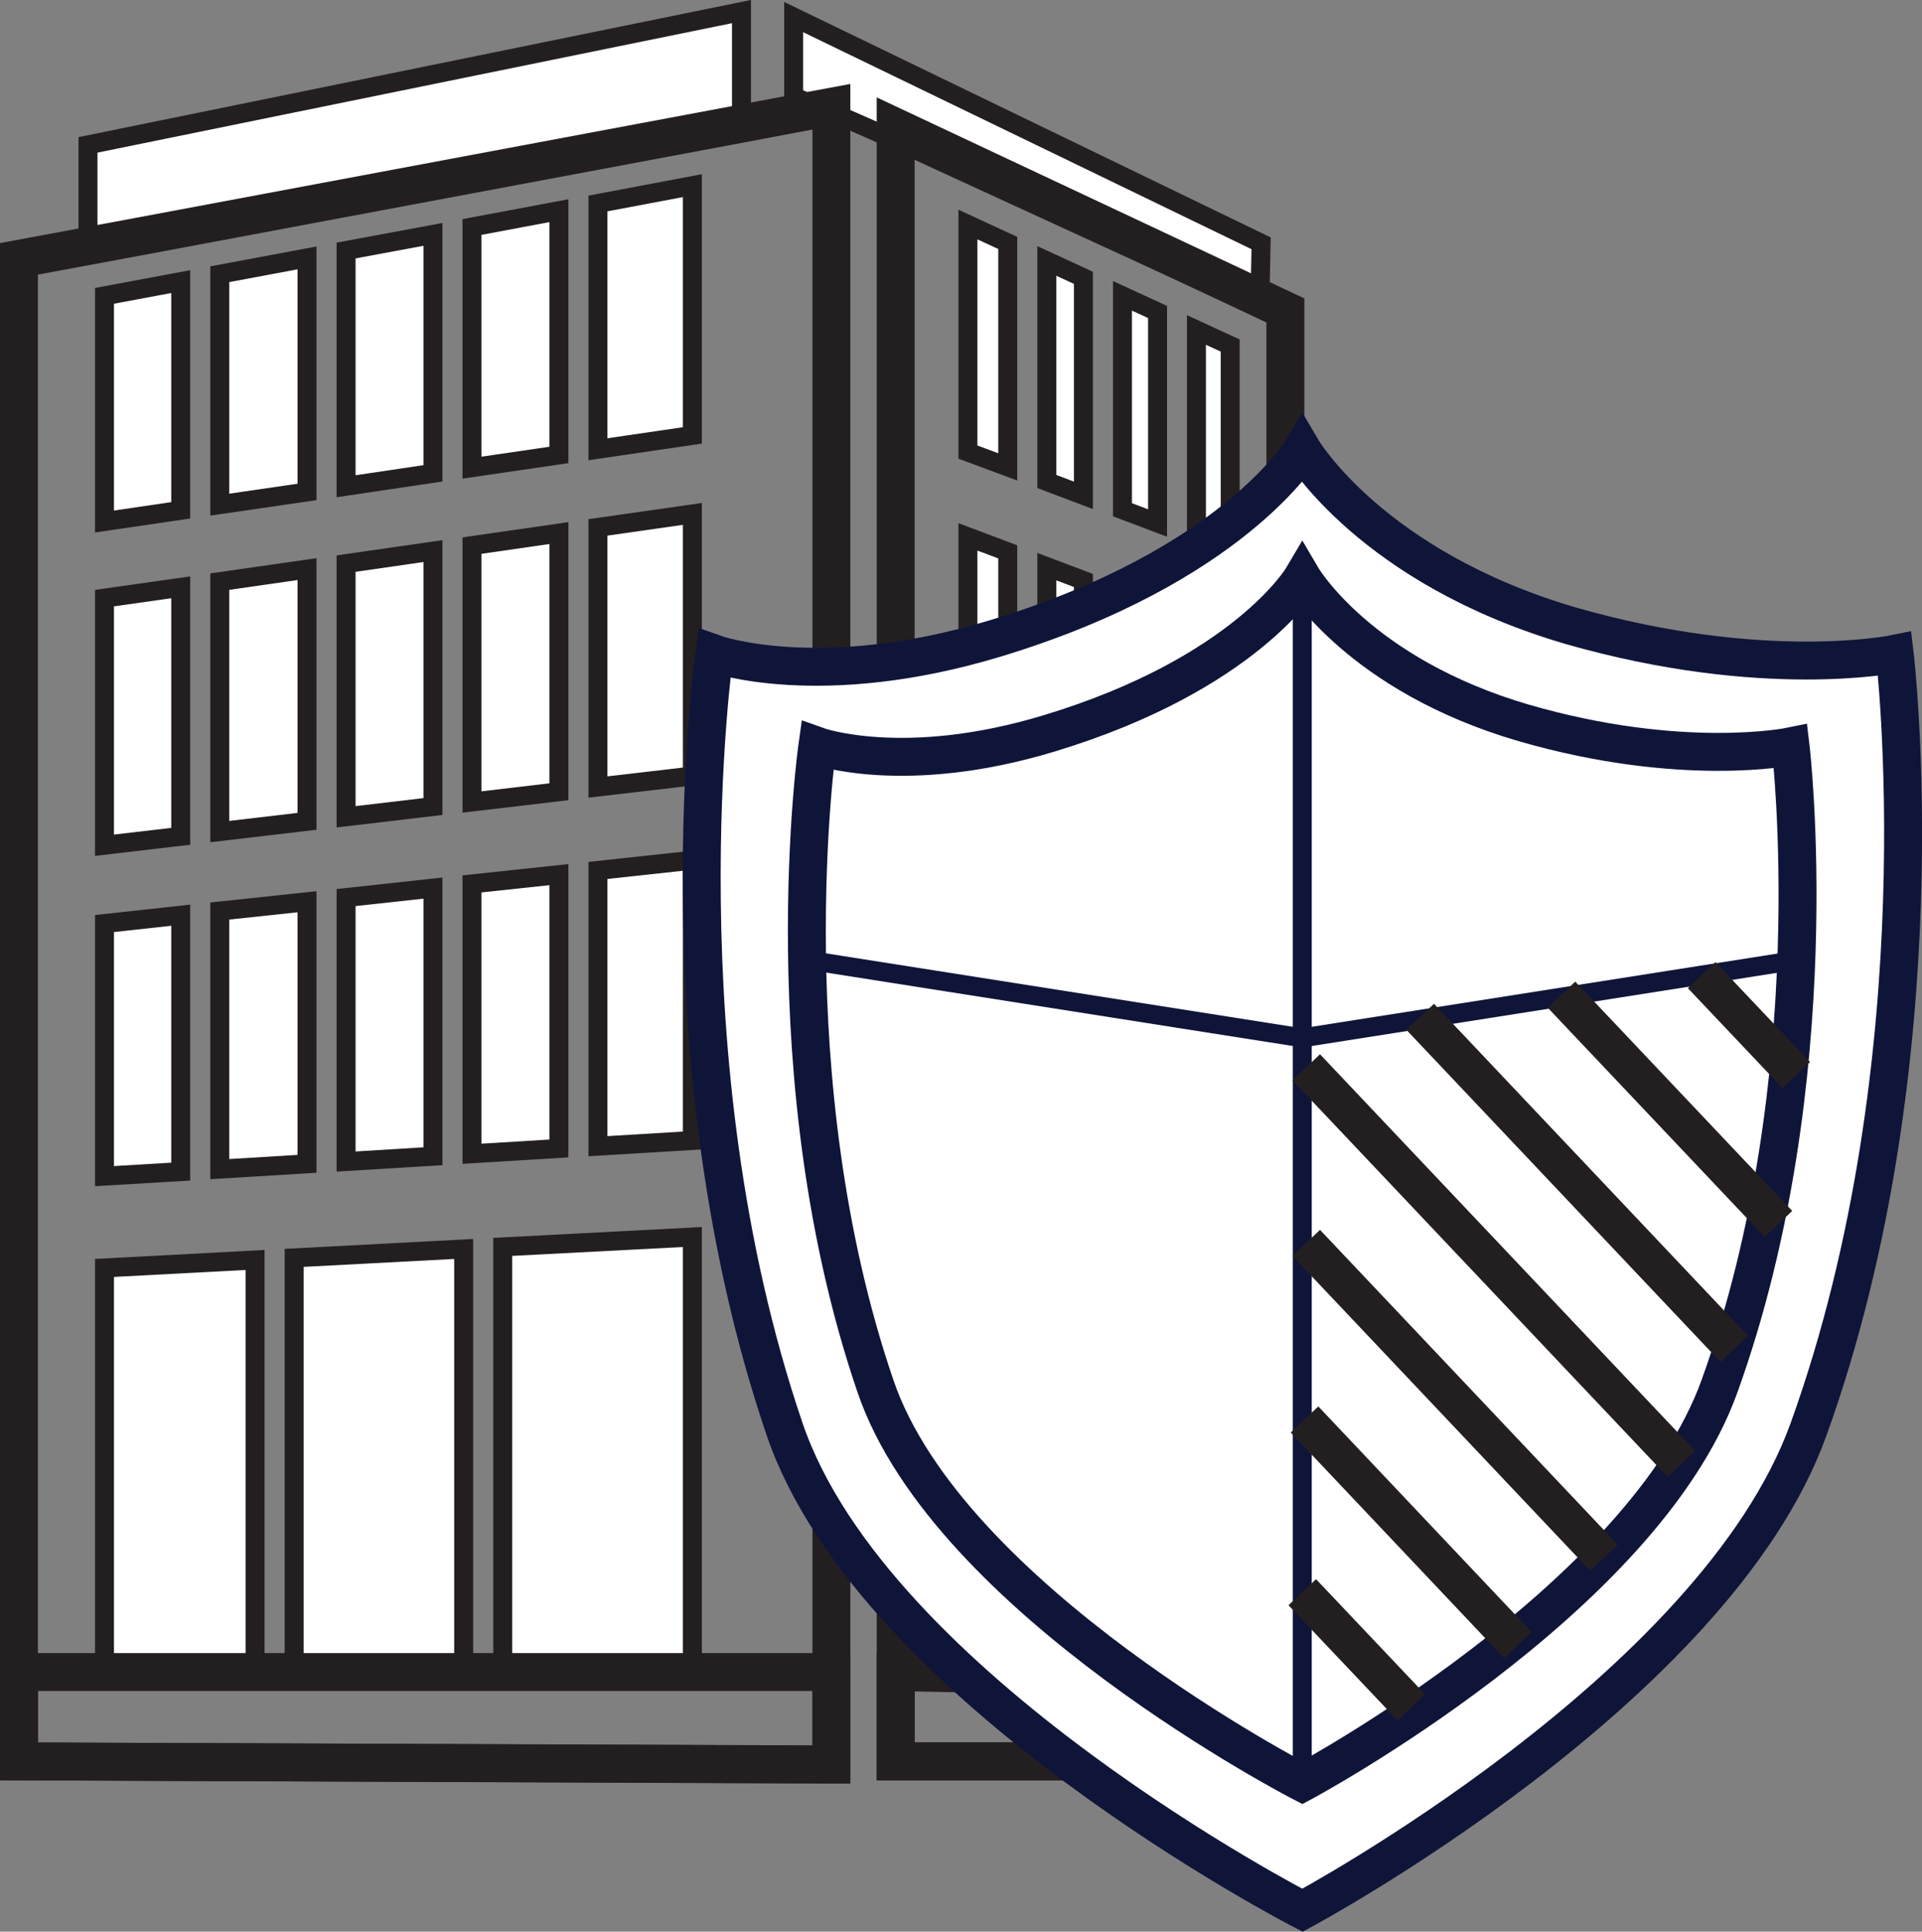 <svg xmlns="http://www.w3.org/2000/svg" viewBox="0 0 101.35 101.86"><rect x="0" y="0" width="101.35" height="101.86" fill="#808080" stroke="none"/><defs><style>.cls-1,.cls-3,.cls-4,.cls-7{fill:#fff;}.cls-1,.cls-2,.cls-7{stroke:#231f20;}.cls-1,.cls-2,.cls-3,.cls-4,.cls-5,.cls-6,.cls-7{stroke-miterlimit:10;}.cls-2,.cls-5,.cls-6{fill:none;}.cls-2,.cls-3,.cls-6,.cls-7{stroke-width:2px;}.cls-3,.cls-4,.cls-5,.cls-6{stroke:#0f1539;}</style></defs><title>Asset 2</title><g id="Layer_2" data-name="Layer 2"><g id="Layer_1-2" data-name="Layer 1"><polygon class="cls-1" points="66.43 16.24 66.5 12.83 41.85 0.9 41.85 5.1 43.84 5.91 46.23 6.96 66.43 16.24"/><polygon class="cls-1" points="39.1 0.61 4.64 7.64 4.64 12.97 7.24 12.49 39.1 6.52 39.1 0.61"/><polygon class="cls-1" points="36.51 88.17 36.51 65.23 26.51 65.75 26.51 88.17 36.51 88.17"/><polygon class="cls-1" points="13.45 66.44 5.51 66.86 5.51 88.17 13.45 88.17 13.45 66.44"/><polygon class="cls-1" points="24.45 88.17 24.45 65.86 15.51 66.33 15.51 88.17 24.45 88.17"/><polygon class="cls-1" points="18.25 29.72 18.25 43.07 22.83 42.53 22.83 29.06 18.25 29.72"/><polygon class="cls-1" points="36.51 40.92 36.51 27.1 31.53 27.81 31.53 41.5 36.51 40.92"/><polygon class="cls-1" points="5.51 31.54 5.51 44.57 9.53 44.1 9.53 30.97 5.51 31.54"/><polygon class="cls-1" points="16.19 30.01 11.59 30.67 11.59 43.85 16.19 43.31 16.19 30.01"/><polygon class="cls-1" points="24.89 42.29 29.47 41.75 29.47 28.11 24.89 28.77 24.89 42.29"/><polygon class="cls-1" points="29.47 23.99 29.47 11.11 24.89 11.97 24.89 24.66 29.47 23.99"/><polygon class="cls-1" points="16.19 25.94 16.19 13.6 11.59 14.46 11.59 26.61 16.19 25.94"/><polygon class="cls-1" points="31.53 23.69 36.51 22.96 36.51 9.79 31.53 10.73 31.53 23.69"/><polygon class="cls-1" points="22.83 24.96 22.83 12.36 18.25 13.21 18.25 25.64 22.83 24.96"/><polygon class="cls-1" points="5.51 15.6 5.51 27.5 9.53 26.91 9.53 14.85 5.51 15.6"/><polygon class="cls-1" points="36.51 60.14 36.51 45.36 31.53 45.9 31.53 60.44 36.51 60.14"/><polygon class="cls-1" points="24.89 46.61 24.89 60.84 29.47 60.56 29.47 46.12 24.89 46.61"/><polygon class="cls-1" points="18.25 47.33 18.25 61.25 22.83 60.97 22.83 46.83 18.25 47.33"/><polygon class="cls-1" points="5.51 48.7 5.51 62.02 9.53 61.78 9.53 48.26 5.51 48.7"/><polygon class="cls-1" points="11.59 48.04 11.59 61.65 16.19 61.37 16.19 47.55 11.59 48.04"/><polygon class="cls-1" points="51.04 11.84 51.04 23.84 53.14 24.62 53.14 12.81 51.04 11.84"/><polygon class="cls-1" points="61.04 27.58 61.04 16.45 59.19 15.6 59.19 26.88 61.04 27.58"/><polygon class="cls-1" points="55.2 25.39 57.13 26.12 57.13 14.65 55.2 13.76 55.2 25.39"/><polygon class="cls-1" points="64.87 29.01 64.87 18.22 63.09 17.4 63.09 28.34 64.87 29.01"/><polygon class="cls-1" points="59.19 43.51 61.04 44.01 61.04 32.08 59.19 31.38 59.19 43.51"/><polygon class="cls-1" points="57.13 30.61 55.2 29.88 55.2 42.42 57.13 42.95 57.13 30.61"/><polygon class="cls-1" points="51.04 28.31 51.04 41.29 53.14 41.86 53.14 29.1 51.04 28.31"/><polygon class="cls-1" points="64.87 45.06 64.87 33.53 63.09 32.85 63.09 44.57 64.87 45.06"/><polygon class="cls-1" points="59.19 62.06 61.04 62.37 61.04 48.69 59.19 48.19 59.19 62.06"/><polygon class="cls-1" points="51.04 45.98 51.04 60.69 53.14 61.04 53.14 46.55 51.04 45.98"/><polygon class="cls-1" points="57.13 47.63 55.2 47.1 55.2 61.39 57.13 61.71 57.13 47.63"/><polygon class="cls-1" points="64.87 63.02 64.87 49.73 63.09 49.25 63.09 62.72 64.87 63.02"/><polygon class="cls-1" points="51.04 66.49 51.04 81.19 53.14 81.31 53.14 66.83 51.04 66.49"/><polygon class="cls-1" points="59.19 67.79 59.19 81.64 61.04 81.75 61.04 68.08 59.19 67.79"/><polygon class="cls-1" points="64.87 81.96 64.87 68.7 63.09 68.41 63.09 81.86 64.87 81.96"/><polygon class="cls-1" points="55.2 67.15 55.2 81.42 57.13 81.53 57.13 67.46 55.2 67.15"/><polygon class="cls-2" points="60.25 12.83 47.23 6.71 47.23 7.92 47.23 88.17 47.23 92.88 67.78 92.88 67.78 88.6 67.78 16.37 60.25 12.83"/><polygon class="cls-2" points="39.1 6.52 7.24 12.49 1 13.65 1 88.17 1 92.88 43.84 93.04 43.84 92.88 43.84 88.17 43.84 5.91 43.84 5.63 41.85 6 39.1 6.52"/><polygon class="cls-2" points="1 88.17 1 92.88 43.84 93.05 43.84 88.17 1 88.17"/><polygon class="cls-2" points="47.23 88.17 47.23 92.88 67.78 92.88 67.78 88.6 47.23 88.17"/><path class="cls-3" d="M68.67,23.72S65,29.87,52.5,33.66c-9.27,2.81-14.83.81-14.83.81s-3,21.24,3.71,40.91c4.68,13.71,27.3,25.35,27.3,25.35S90.41,89.1,95.36,75.39c7.09-19.67,4.55-40.91,4.55-40.91S93,35.91,82.84,33C72.32,29.92,68.67,23.72,68.67,23.72Z"/><line class="cls-4" x1="68.67" y1="30.47" x2="68.67" y2="93.98"/><polyline class="cls-5" points="94.48 50.67 68.67 54.73 42.87 50.67"/><path class="cls-6" d="M68.67,30.47s-3,5.07-13.34,8.2c-7.64,2.32-12.23.67-12.23.67s-2.48,17.52,3.06,33.74C50,84.39,68.67,94,68.67,94s17.93-9.59,22-20.9c5.85-16.22,3.75-33.74,3.75-33.74s-5.71,1.18-14.07-1.24C71.68,35.59,68.67,30.47,68.67,30.47Z"/><line class="cls-7" x1="89.73" y1="51.42" x2="94.72" y2="56.69"/><line class="cls-7" x1="82.34" y1="52.45" x2="93.78" y2="64.54"/><line class="cls-7" x1="74.89" y1="53.62" x2="91.45" y2="71.13"/><line class="cls-7" x1="68.88" y1="56.28" x2="88.66" y2="77.19"/><line class="cls-7" x1="68.88" y1="65.54" x2="84.58" y2="82.14"/><line class="cls-7" x1="68.79" y1="74.85" x2="80.04" y2="86.75"/><line class="cls-7" x1="68.67" y1="83.96" x2="74.42" y2="90.03"/></g></g></svg>